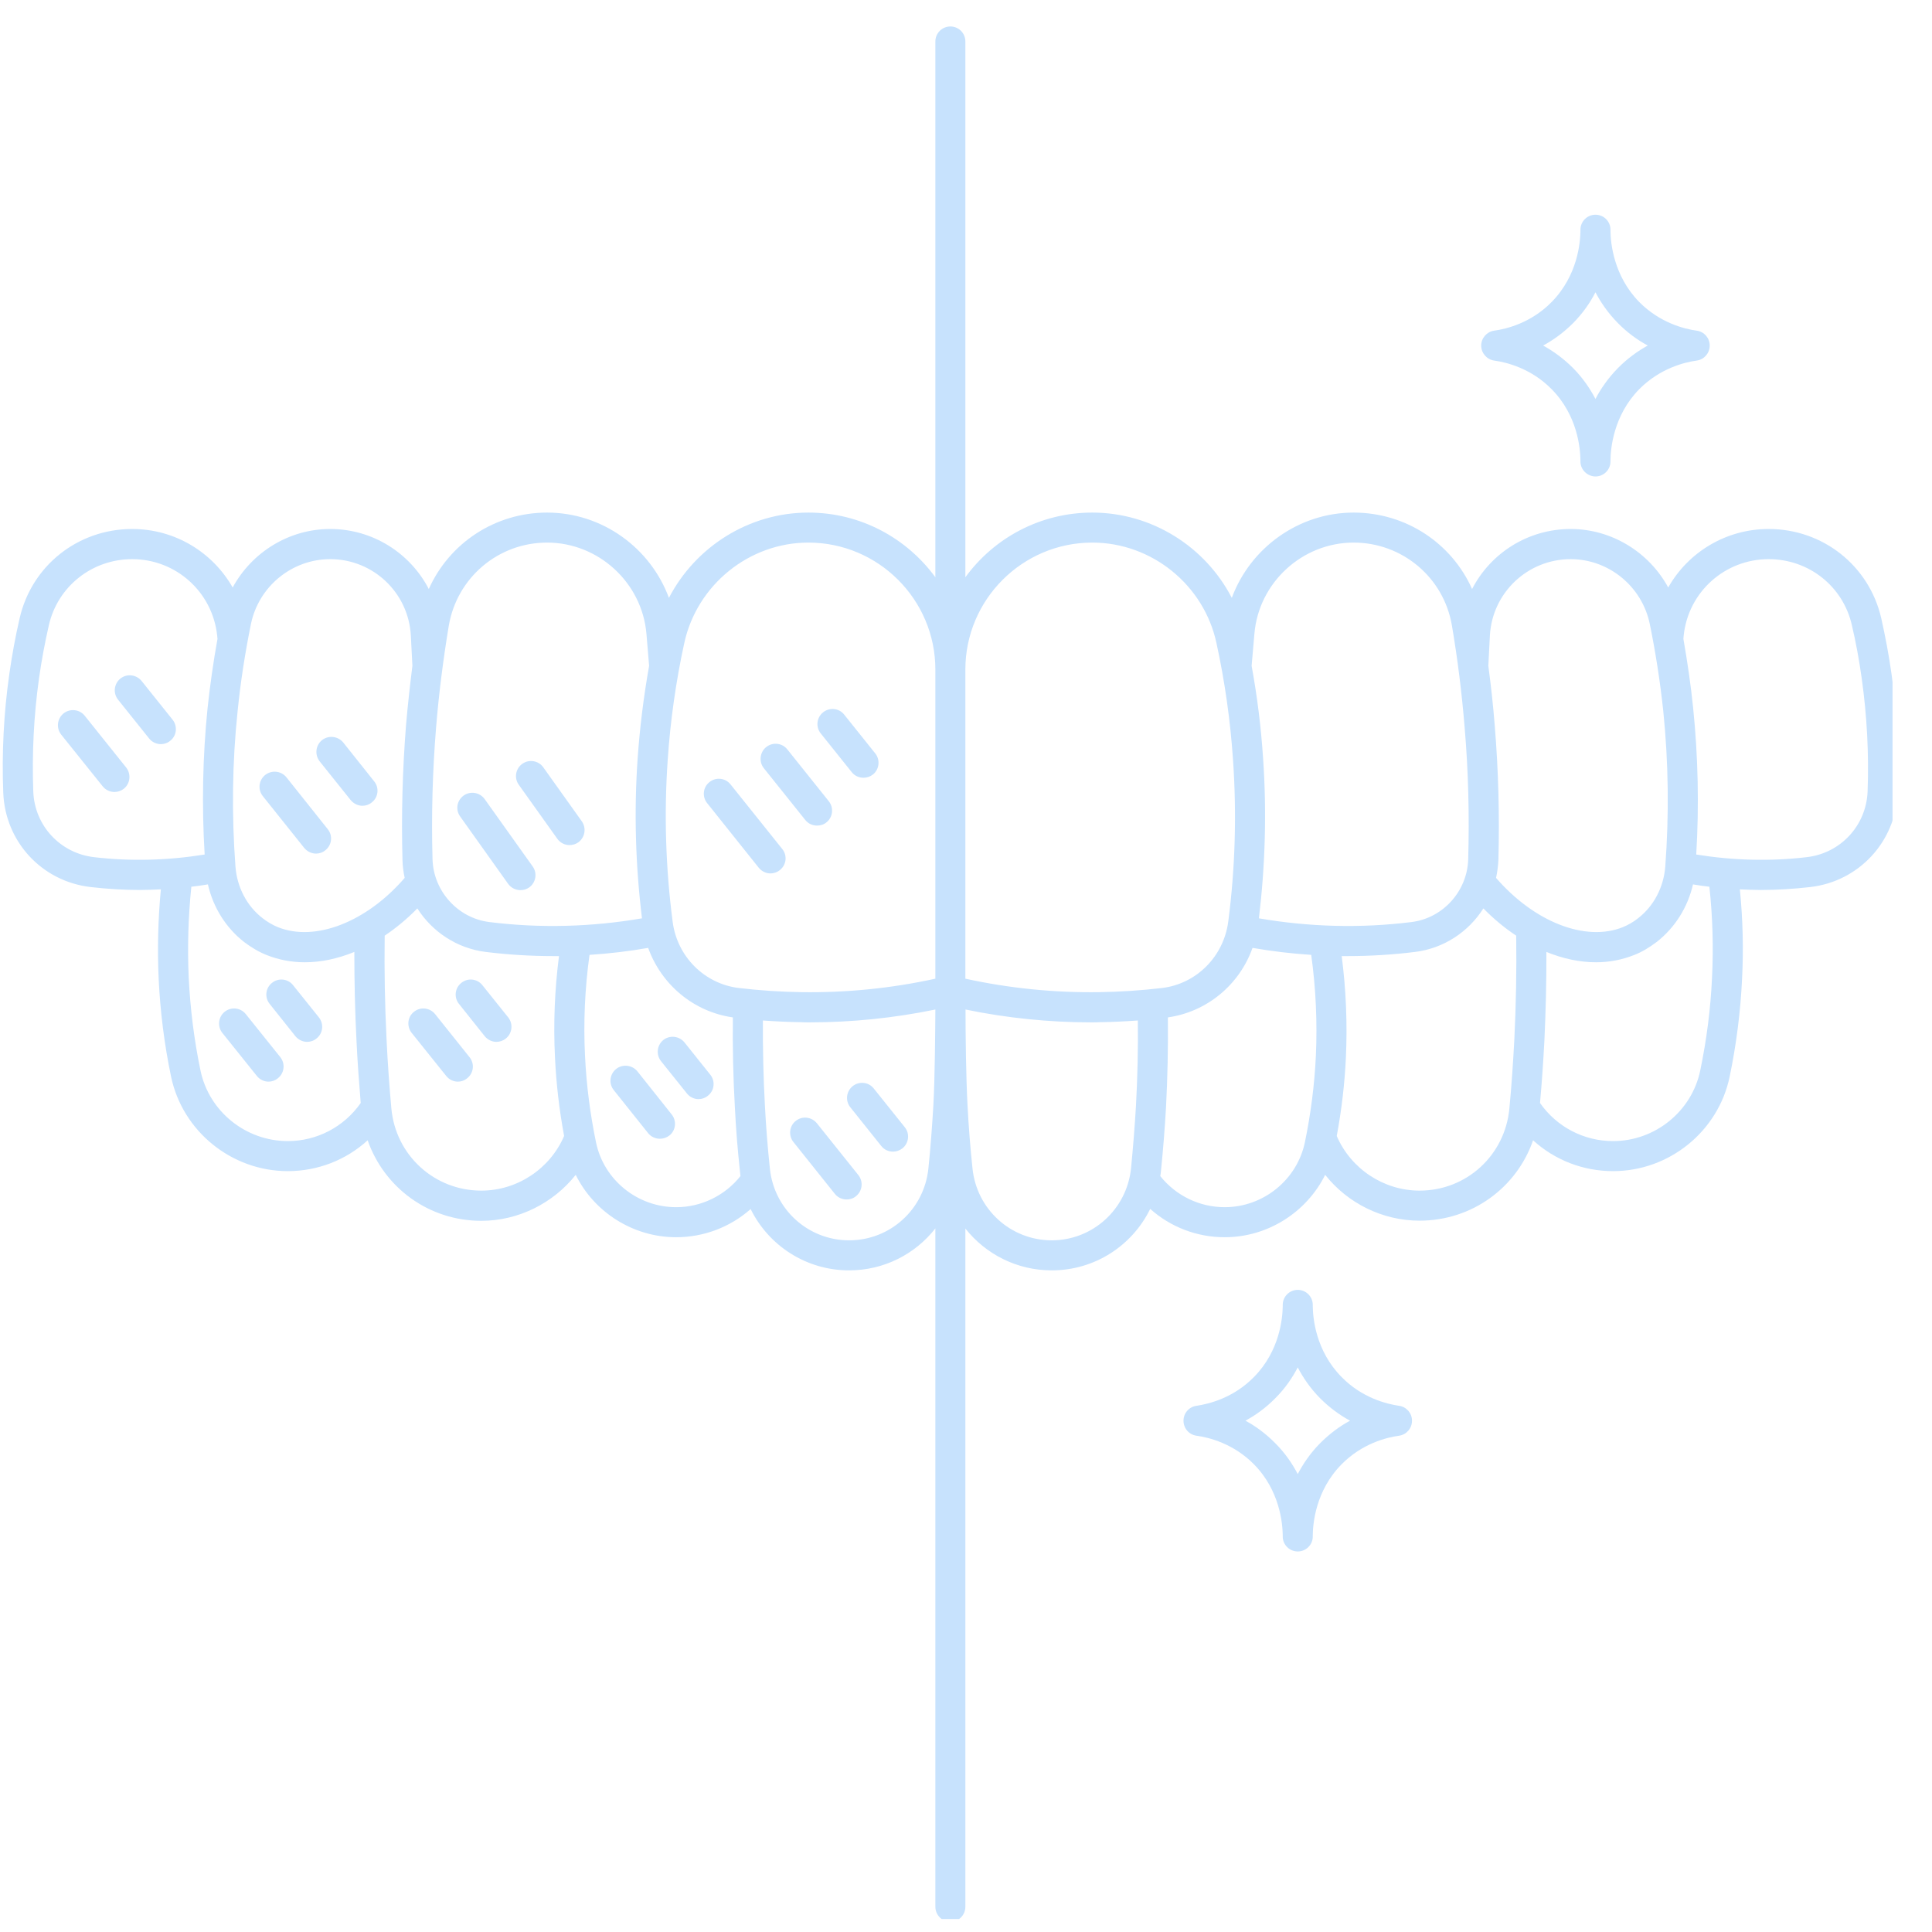 <?xml version="1.0"?>
<svg xmlns="http://www.w3.org/2000/svg" xmlns:xlink="http://www.w3.org/1999/xlink" width="65" zoomAndPan="magnify" viewBox="0 0 48.75 48.75" height="65" preserveAspectRatio="xMidYMid meet" version="1.0"><defs><clipPath id="37ce3e6b84"><path d="M 0 0.668 L 47.754 0.668 L 47.754 48.422 L 0 48.422 Z M 0 0.668 " clip-rule="nonzero"/></clipPath></defs><g clip-path="url(#37ce3e6b84)"><path fill="#c7e2fd" d="M 2.289 22.383 C 2.699 22.43 3.117 22.457 3.531 22.457 C 3.707 22.457 3.883 22.449 4.059 22.441 C 3.988 23.195 3.969 23.953 4.004 24.707 C 4.043 25.531 4.148 26.359 4.316 27.164 C 4.605 28.547 5.844 29.551 7.262 29.551 C 8.02 29.551 8.734 29.27 9.277 28.773 C 9.695 29.969 10.82 30.805 12.145 30.805 C 13.082 30.805 13.961 30.359 14.527 29.645 C 14.992 30.586 15.973 31.219 17.062 31.219 C 17.762 31.219 18.43 30.961 18.941 30.508 C 19.395 31.43 20.34 32.055 21.426 32.055 C 22.305 32.055 23.094 31.645 23.602 30.996 L 23.602 48.113 C 23.602 48.324 23.773 48.492 23.98 48.492 C 24.191 48.492 24.359 48.324 24.359 48.113 L 24.359 31 C 24.871 31.645 25.656 32.055 26.539 32.055 C 27.625 32.055 28.57 31.43 29.023 30.504 C 29.535 30.961 30.199 31.219 30.902 31.219 C 31.992 31.219 32.969 30.586 33.438 29.645 C 34.004 30.359 34.879 30.801 35.82 30.801 C 37.141 30.801 38.27 29.969 38.684 28.773 C 39.23 29.27 39.941 29.551 40.703 29.551 C 42.121 29.551 43.359 28.547 43.645 27.164 C 43.812 26.359 43.918 25.531 43.957 24.707 C 43.996 23.953 43.977 23.195 43.902 22.441 C 44.078 22.449 44.254 22.457 44.434 22.457 C 44.844 22.457 45.262 22.43 45.676 22.383 C 46.906 22.242 47.836 21.238 47.883 20 C 47.918 19.004 47.867 18 47.73 17.016 C 47.664 16.543 47.574 16.066 47.469 15.598 C 47.164 14.273 45.996 13.348 44.629 13.348 C 43.547 13.348 42.594 13.938 42.094 14.824 C 41.613 13.938 40.672 13.348 39.633 13.348 C 38.551 13.348 37.609 13.961 37.145 14.863 C 36.629 13.707 35.477 12.934 34.156 12.934 C 32.766 12.934 31.547 13.828 31.082 15.086 C 30.414 13.793 29.062 12.934 27.562 12.934 C 26.25 12.934 25.082 13.574 24.359 14.566 L 24.359 1.047 C 24.359 0.836 24.191 0.668 23.98 0.668 C 23.773 0.668 23.602 0.836 23.602 1.047 L 23.602 14.566 C 22.879 13.578 21.715 12.934 20.398 12.934 C 18.902 12.934 17.551 13.793 16.879 15.086 C 16.414 13.828 15.199 12.934 13.805 12.934 C 12.488 12.934 11.336 13.707 10.82 14.863 C 10.352 13.961 9.41 13.348 8.332 13.348 C 7.289 13.348 6.352 13.938 5.871 14.824 C 5.367 13.938 4.418 13.348 3.336 13.348 C 1.965 13.348 0.801 14.273 0.496 15.598 C 0.387 16.066 0.301 16.543 0.234 17.016 C 0.094 18 0.043 19.004 0.082 20 C 0.129 21.238 1.055 22.242 2.289 22.383 Z M 28.664 27.898 C 28.633 28.426 28.59 28.961 28.539 29.484 C 28.43 30.516 27.57 31.297 26.539 31.297 C 25.504 31.297 24.645 30.516 24.539 29.484 C 24.484 28.961 24.441 28.426 24.414 27.898 C 24.375 27.199 24.363 26.094 24.363 25.473 C 25.402 25.688 26.469 25.797 27.531 25.797 C 27.602 25.797 27.672 25.797 27.742 25.793 C 28.066 25.789 28.387 25.773 28.711 25.75 C 28.719 26.465 28.703 27.188 28.664 27.898 Z M 33.203 26.648 C 33.168 27.379 33.074 28.109 32.926 28.824 C 32.727 29.773 31.875 30.461 30.902 30.461 C 30.266 30.461 29.668 30.168 29.277 29.676 C 29.285 29.637 29.289 29.602 29.293 29.562 C 29.348 29.023 29.391 28.48 29.422 27.941 C 29.461 27.188 29.477 26.426 29.469 25.672 C 30.461 25.531 31.277 24.844 31.605 23.918 C 32.098 24.004 32.59 24.062 33.086 24.094 C 33.203 24.941 33.242 25.797 33.203 26.648 Z M 42.484 16.039 C 42.598 14.938 43.523 14.109 44.629 14.109 C 45.641 14.109 46.504 14.793 46.727 15.77 C 46.832 16.215 46.914 16.668 46.977 17.121 C 47.109 18.062 47.16 19.02 47.125 19.973 C 47.09 20.832 46.445 21.531 45.586 21.629 C 44.664 21.738 43.719 21.711 42.801 21.562 C 42.875 20.332 42.848 19.09 42.723 17.863 C 42.664 17.281 42.578 16.699 42.477 16.121 Z M 42.719 22.316 C 42.855 22.34 42.996 22.359 43.133 22.375 C 43.215 23.137 43.238 23.91 43.199 24.672 C 43.164 25.457 43.062 26.242 42.902 27.012 C 42.688 28.043 41.762 28.793 40.703 28.793 C 39.961 28.793 39.281 28.434 38.859 27.832 C 38.906 27.312 38.941 26.789 38.969 26.27 C 39.004 25.523 39.023 24.77 39.02 24.02 C 39.438 24.191 39.863 24.281 40.273 24.281 C 40.605 24.281 40.93 24.219 41.234 24.098 C 41.434 24.02 41.621 23.906 41.801 23.77 C 42.262 23.41 42.586 22.898 42.719 22.316 Z M 37.594 16.039 C 37.652 14.957 38.547 14.109 39.633 14.109 C 40.594 14.109 41.434 14.797 41.629 15.746 C 41.777 16.469 41.891 17.207 41.969 17.941 C 42.102 19.238 42.117 20.559 42.02 21.863 C 41.98 22.387 41.73 22.863 41.336 23.168 C 41.215 23.266 41.082 23.34 40.949 23.395 C 40.008 23.773 38.715 23.266 37.75 22.152 C 37.781 22.008 37.801 21.859 37.809 21.707 C 37.84 20.57 37.809 19.422 37.715 18.289 C 37.676 17.793 37.621 17.297 37.555 16.801 Z M 37.43 22.922 C 37.691 23.188 37.969 23.418 38.258 23.609 C 38.27 24.48 38.254 25.363 38.211 26.23 C 38.18 26.809 38.141 27.395 38.086 27.969 C 37.977 29.152 37.004 30.043 35.82 30.043 C 34.914 30.043 34.086 29.492 33.73 28.664 C 33.852 28.012 33.93 27.348 33.961 26.684 C 34 25.832 33.965 24.973 33.855 24.125 C 33.902 24.125 33.949 24.125 34 24.125 C 34.566 24.125 35.145 24.09 35.707 24.02 C 36.434 23.93 37.055 23.512 37.43 22.922 Z M 31.652 15.996 C 31.758 14.703 32.859 13.691 34.156 13.691 C 35.387 13.691 36.434 14.574 36.637 15.789 C 36.781 16.637 36.887 17.496 36.957 18.352 C 37.051 19.453 37.078 20.574 37.047 21.684 C 37.023 22.488 36.41 23.168 35.617 23.266 C 34.34 23.426 33.035 23.391 31.766 23.172 C 31.926 21.832 31.965 20.473 31.871 19.129 C 31.82 18.352 31.723 17.57 31.582 16.801 Z M 24.359 16.895 C 24.359 15.129 25.797 13.691 27.562 13.691 C 29.062 13.691 30.379 14.758 30.695 16.227 C 30.906 17.195 31.047 18.191 31.113 19.18 C 31.207 20.535 31.168 21.91 30.992 23.258 C 30.875 24.137 30.191 24.824 29.324 24.93 C 28.797 24.992 28.262 25.027 27.734 25.035 C 26.602 25.051 25.469 24.938 24.359 24.695 Z M 17.062 30.461 C 16.086 30.461 15.234 29.773 15.039 28.824 C 14.891 28.109 14.797 27.379 14.762 26.648 C 14.719 25.797 14.758 24.941 14.875 24.094 C 15.371 24.062 15.867 24.004 16.355 23.918 C 16.688 24.844 17.5 25.531 18.492 25.672 C 18.484 26.426 18.5 27.188 18.543 27.941 C 18.57 28.48 18.613 29.023 18.672 29.562 C 18.676 29.602 18.68 29.637 18.684 29.676 C 18.293 30.168 17.695 30.461 17.062 30.461 Z M 23.551 27.898 C 23.52 28.426 23.48 28.961 23.426 29.484 C 23.32 30.516 22.461 31.297 21.426 31.297 C 20.391 31.297 19.531 30.516 19.426 29.484 C 19.371 28.961 19.328 28.426 19.301 27.898 C 19.262 27.188 19.246 26.465 19.25 25.75 C 19.574 25.773 19.898 25.789 20.219 25.793 C 20.289 25.797 20.363 25.797 20.434 25.797 C 21.496 25.797 22.559 25.688 23.602 25.473 C 23.598 26.094 23.59 27.199 23.551 27.898 Z M 16.848 19.18 C 16.914 18.191 17.055 17.195 17.266 16.227 C 17.586 14.758 18.902 13.691 20.398 13.691 C 22.164 13.691 23.602 15.129 23.602 16.895 L 23.602 24.695 C 22.496 24.938 21.363 25.051 20.23 25.035 C 19.699 25.027 19.168 24.992 18.641 24.93 C 17.773 24.824 17.086 24.137 16.973 23.258 C 16.797 21.91 16.754 20.535 16.848 19.18 Z M 11.004 18.352 C 11.074 17.496 11.184 16.637 11.324 15.789 C 11.531 14.574 12.574 13.691 13.805 13.691 C 15.102 13.691 16.203 14.703 16.312 15.996 L 16.379 16.801 C 16.242 17.57 16.145 18.352 16.09 19.129 C 15.996 20.473 16.035 21.832 16.199 23.172 C 14.93 23.391 13.625 23.426 12.348 23.266 C 11.555 23.168 10.938 22.488 10.914 21.684 C 10.883 20.578 10.914 19.453 11.004 18.352 Z M 12.254 24.02 C 12.82 24.09 13.395 24.125 13.965 24.125 C 14.012 24.125 14.059 24.125 14.105 24.125 C 13.996 24.973 13.961 25.832 14.004 26.684 C 14.035 27.348 14.113 28.012 14.234 28.664 C 13.879 29.492 13.051 30.043 12.145 30.043 C 10.961 30.043 9.984 29.152 9.875 27.969 C 9.824 27.395 9.781 26.809 9.754 26.23 C 9.711 25.363 9.695 24.48 9.707 23.609 C 9.992 23.418 10.27 23.188 10.531 22.922 C 10.906 23.512 11.531 23.93 12.254 24.02 Z M 5.996 17.941 C 6.07 17.207 6.184 16.469 6.332 15.746 C 6.527 14.797 7.367 14.109 8.332 14.109 C 9.418 14.109 10.309 14.957 10.367 16.039 L 10.406 16.801 C 10.344 17.297 10.289 17.793 10.246 18.289 C 10.156 19.422 10.125 20.57 10.156 21.707 C 10.16 21.859 10.18 22.008 10.211 22.152 C 9.25 23.266 7.953 23.773 7.012 23.395 C 6.879 23.34 6.75 23.266 6.625 23.168 C 6.23 22.863 5.98 22.387 5.941 21.863 C 5.844 20.559 5.859 19.238 5.996 17.941 Z M 6.16 23.77 C 6.34 23.906 6.531 24.02 6.727 24.098 C 7.031 24.219 7.355 24.281 7.691 24.281 C 8.102 24.281 8.523 24.191 8.941 24.02 C 8.941 24.77 8.957 25.523 8.996 26.27 C 9.02 26.789 9.059 27.312 9.102 27.832 C 8.68 28.434 8 28.793 7.262 28.793 C 6.199 28.793 5.273 28.043 5.059 27.012 C 4.898 26.242 4.801 25.457 4.762 24.672 C 4.727 23.91 4.75 23.137 4.828 22.375 C 4.969 22.359 5.105 22.34 5.246 22.316 C 5.379 22.898 5.699 23.41 6.16 23.77 Z M 0.984 17.121 C 1.047 16.668 1.133 16.215 1.234 15.77 C 1.461 14.793 2.324 14.109 3.336 14.109 C 4.441 14.109 5.363 14.938 5.48 16.039 L 5.488 16.121 C 5.383 16.699 5.301 17.281 5.238 17.863 C 5.113 19.09 5.09 20.332 5.164 21.562 C 4.242 21.711 3.301 21.738 2.375 21.629 C 1.52 21.531 0.871 20.832 0.84 19.973 C 0.805 19.02 0.852 18.062 0.984 17.121 Z M 40.637 5.832 C 40.637 5.82 40.637 5.809 40.637 5.797 C 40.637 5.586 40.469 5.418 40.258 5.418 C 40.051 5.418 39.879 5.586 39.879 5.797 C 39.879 5.809 39.879 5.82 39.879 5.832 C 39.875 6.121 39.809 6.953 39.152 7.621 C 38.637 8.145 38.02 8.301 37.699 8.344 C 37.516 8.371 37.375 8.531 37.375 8.719 C 37.375 8.91 37.516 9.07 37.699 9.098 C 38.02 9.141 38.637 9.297 39.152 9.82 C 39.809 10.484 39.875 11.32 39.879 11.609 C 39.879 11.621 39.879 11.633 39.879 11.645 C 39.879 11.852 40.051 12.02 40.258 12.023 C 40.469 12.023 40.637 11.852 40.637 11.645 C 40.637 11.633 40.637 11.621 40.637 11.609 C 40.641 11.32 40.711 10.484 41.363 9.82 C 41.883 9.297 42.496 9.141 42.816 9.098 C 43.004 9.07 43.141 8.91 43.141 8.719 C 43.141 8.531 43.004 8.371 42.816 8.344 C 42.496 8.301 41.883 8.145 41.363 7.621 C 40.711 6.957 40.641 6.121 40.637 5.832 Z M 40.824 9.289 C 40.578 9.539 40.395 9.805 40.258 10.066 C 40.121 9.805 39.941 9.539 39.695 9.289 C 39.449 9.043 39.191 8.859 38.938 8.719 C 39.191 8.582 39.449 8.398 39.695 8.152 C 39.941 7.902 40.125 7.637 40.258 7.375 C 40.395 7.637 40.578 7.902 40.824 8.152 C 41.066 8.398 41.324 8.582 41.578 8.719 C 41.324 8.859 41.066 9.043 40.824 9.289 Z M 32.746 39.148 C 32.953 39.148 33.125 38.98 33.125 38.773 C 33.125 38.762 33.125 38.75 33.125 38.734 C 33.129 38.449 33.195 37.613 33.852 36.949 C 34.367 36.426 34.984 36.27 35.305 36.227 C 35.492 36.199 35.629 36.039 35.629 35.848 C 35.629 35.66 35.492 35.5 35.305 35.473 C 34.984 35.426 34.367 35.273 33.852 34.746 C 33.195 34.082 33.129 33.25 33.125 32.961 C 33.125 32.949 33.125 32.938 33.125 32.926 C 33.125 32.715 32.953 32.547 32.746 32.547 C 32.539 32.547 32.367 32.715 32.367 32.926 C 32.367 32.938 32.367 32.949 32.367 32.961 C 32.363 33.25 32.297 34.082 31.641 34.746 C 31.125 35.273 30.508 35.426 30.188 35.473 C 30 35.5 29.863 35.66 29.863 35.848 C 29.863 36.039 30 36.199 30.188 36.227 C 30.508 36.27 31.125 36.426 31.641 36.949 C 32.297 37.613 32.363 38.449 32.367 38.734 C 32.367 38.75 32.367 38.762 32.367 38.773 C 32.367 38.98 32.539 39.148 32.746 39.148 Z M 32.18 36.418 C 31.938 36.172 31.68 35.984 31.426 35.848 C 31.68 35.711 31.938 35.527 32.18 35.281 C 32.43 35.031 32.609 34.766 32.746 34.504 C 32.883 34.766 33.062 35.031 33.309 35.281 C 33.555 35.527 33.812 35.711 34.066 35.848 C 33.812 35.984 33.555 36.172 33.309 36.418 C 33.062 36.668 32.883 36.934 32.746 37.195 C 32.609 36.934 32.43 36.668 32.18 36.418 Z M 17.844 20.266 C 17.711 20.102 17.738 19.863 17.902 19.734 C 18.066 19.602 18.305 19.629 18.434 19.793 L 19.738 21.422 C 19.871 21.586 19.844 21.824 19.68 21.953 C 19.609 22.012 19.523 22.039 19.441 22.039 C 19.332 22.039 19.219 21.988 19.145 21.895 Z M 19.273 19.383 C 19.145 19.223 19.172 18.98 19.332 18.852 C 19.496 18.719 19.738 18.746 19.867 18.91 L 20.914 20.219 C 21.043 20.383 21.016 20.621 20.855 20.75 C 20.785 20.809 20.699 20.832 20.617 20.832 C 20.504 20.832 20.395 20.785 20.32 20.691 Z M 20.711 18.508 C 20.578 18.344 20.605 18.105 20.77 17.973 C 20.934 17.844 21.172 17.867 21.301 18.031 L 22.086 19.012 C 22.215 19.172 22.188 19.414 22.027 19.543 C 21.957 19.598 21.871 19.625 21.789 19.625 C 21.676 19.625 21.566 19.578 21.492 19.484 Z M 11.613 20.605 C 11.488 20.434 11.527 20.199 11.699 20.074 C 11.871 19.953 12.105 19.992 12.23 20.164 L 13.441 21.863 C 13.562 22.031 13.523 22.27 13.355 22.391 C 13.289 22.438 13.211 22.461 13.133 22.461 C 13.016 22.461 12.898 22.406 12.824 22.305 Z M 13.09 19.801 C 12.969 19.633 13.008 19.395 13.18 19.273 C 13.348 19.152 13.586 19.191 13.707 19.359 L 14.68 20.723 C 14.801 20.895 14.762 21.129 14.594 21.254 C 14.527 21.301 14.449 21.324 14.371 21.324 C 14.254 21.324 14.137 21.27 14.062 21.164 Z M 1.543 18.535 C 1.414 18.371 1.441 18.133 1.605 18 C 1.77 17.871 2.008 17.898 2.137 18.059 L 3.184 19.367 C 3.312 19.531 3.289 19.77 3.125 19.902 C 3.055 19.957 2.969 19.984 2.887 19.984 C 2.777 19.984 2.664 19.934 2.59 19.84 Z M 2.98 17.656 C 2.848 17.492 2.875 17.254 3.039 17.121 C 3.203 16.992 3.441 17.02 3.574 17.184 L 4.355 18.16 C 4.484 18.324 4.461 18.562 4.297 18.691 C 4.227 18.75 4.141 18.777 4.059 18.777 C 3.949 18.777 3.836 18.727 3.762 18.633 Z M 6.633 20.09 C 6.5 19.926 6.527 19.688 6.691 19.555 C 6.855 19.426 7.094 19.449 7.227 19.613 L 8.27 20.922 C 8.402 21.086 8.375 21.324 8.211 21.453 C 8.141 21.512 8.059 21.539 7.973 21.539 C 7.863 21.539 7.754 21.488 7.676 21.395 Z M 8.066 19.211 C 7.938 19.047 7.961 18.809 8.125 18.676 C 8.289 18.547 8.527 18.574 8.66 18.734 L 9.441 19.715 C 9.574 19.879 9.547 20.117 9.383 20.246 C 9.312 20.305 9.23 20.332 9.145 20.332 C 9.035 20.332 8.926 20.281 8.848 20.188 Z M 20.613 28.344 L 21.66 29.652 C 21.789 29.816 21.762 30.055 21.598 30.184 C 21.531 30.242 21.445 30.266 21.363 30.266 C 21.25 30.266 21.141 30.219 21.066 30.125 L 20.02 28.816 C 19.891 28.656 19.914 28.414 20.078 28.285 C 20.242 28.152 20.48 28.18 20.613 28.344 Z M 21.457 27.941 C 21.324 27.777 21.352 27.539 21.516 27.406 C 21.68 27.277 21.918 27.301 22.047 27.465 L 22.832 28.445 C 22.961 28.605 22.934 28.848 22.77 28.977 C 22.699 29.031 22.617 29.059 22.535 29.059 C 22.422 29.059 22.312 29.012 22.238 28.918 Z M 16.949 28.121 C 17.078 28.281 17.055 28.523 16.891 28.652 C 16.82 28.707 16.734 28.734 16.652 28.734 C 16.543 28.734 16.43 28.688 16.355 28.594 L 15.488 27.508 C 15.355 27.344 15.383 27.105 15.547 26.973 C 15.711 26.844 15.949 26.871 16.082 27.031 Z M 17.922 27.117 C 18.055 27.281 18.027 27.52 17.863 27.648 C 17.793 27.707 17.711 27.734 17.625 27.734 C 17.516 27.734 17.406 27.684 17.332 27.59 L 16.68 26.777 C 16.551 26.613 16.574 26.375 16.738 26.242 C 16.902 26.113 17.141 26.141 17.273 26.305 Z M 10.387 26.062 C 10.258 25.898 10.281 25.66 10.445 25.531 C 10.609 25.398 10.848 25.426 10.98 25.59 L 11.848 26.676 C 11.98 26.84 11.953 27.078 11.789 27.207 C 11.719 27.266 11.637 27.293 11.555 27.293 C 11.441 27.293 11.332 27.242 11.258 27.148 Z M 11.582 25.332 C 11.449 25.168 11.477 24.93 11.641 24.801 C 11.805 24.668 12.043 24.695 12.172 24.859 L 12.824 25.672 C 12.953 25.836 12.926 26.074 12.766 26.203 C 12.695 26.262 12.609 26.289 12.527 26.289 C 12.414 26.289 12.305 26.238 12.23 26.145 Z M 5.609 26.062 C 5.48 25.898 5.508 25.66 5.668 25.531 C 5.832 25.398 6.074 25.426 6.203 25.59 L 7.074 26.676 C 7.203 26.84 7.176 27.078 7.012 27.207 C 6.941 27.266 6.859 27.293 6.777 27.293 C 6.664 27.293 6.555 27.242 6.48 27.148 Z M 6.805 25.332 C 6.672 25.168 6.699 24.93 6.863 24.801 C 7.027 24.668 7.266 24.695 7.395 24.859 L 8.047 25.672 C 8.176 25.836 8.152 26.074 7.988 26.203 C 7.918 26.262 7.832 26.289 7.75 26.289 C 7.641 26.289 7.527 26.238 7.453 26.145 Z M 6.805 25.332 " fill-opacity="1" fill-rule="nonzero"/></g></svg>
